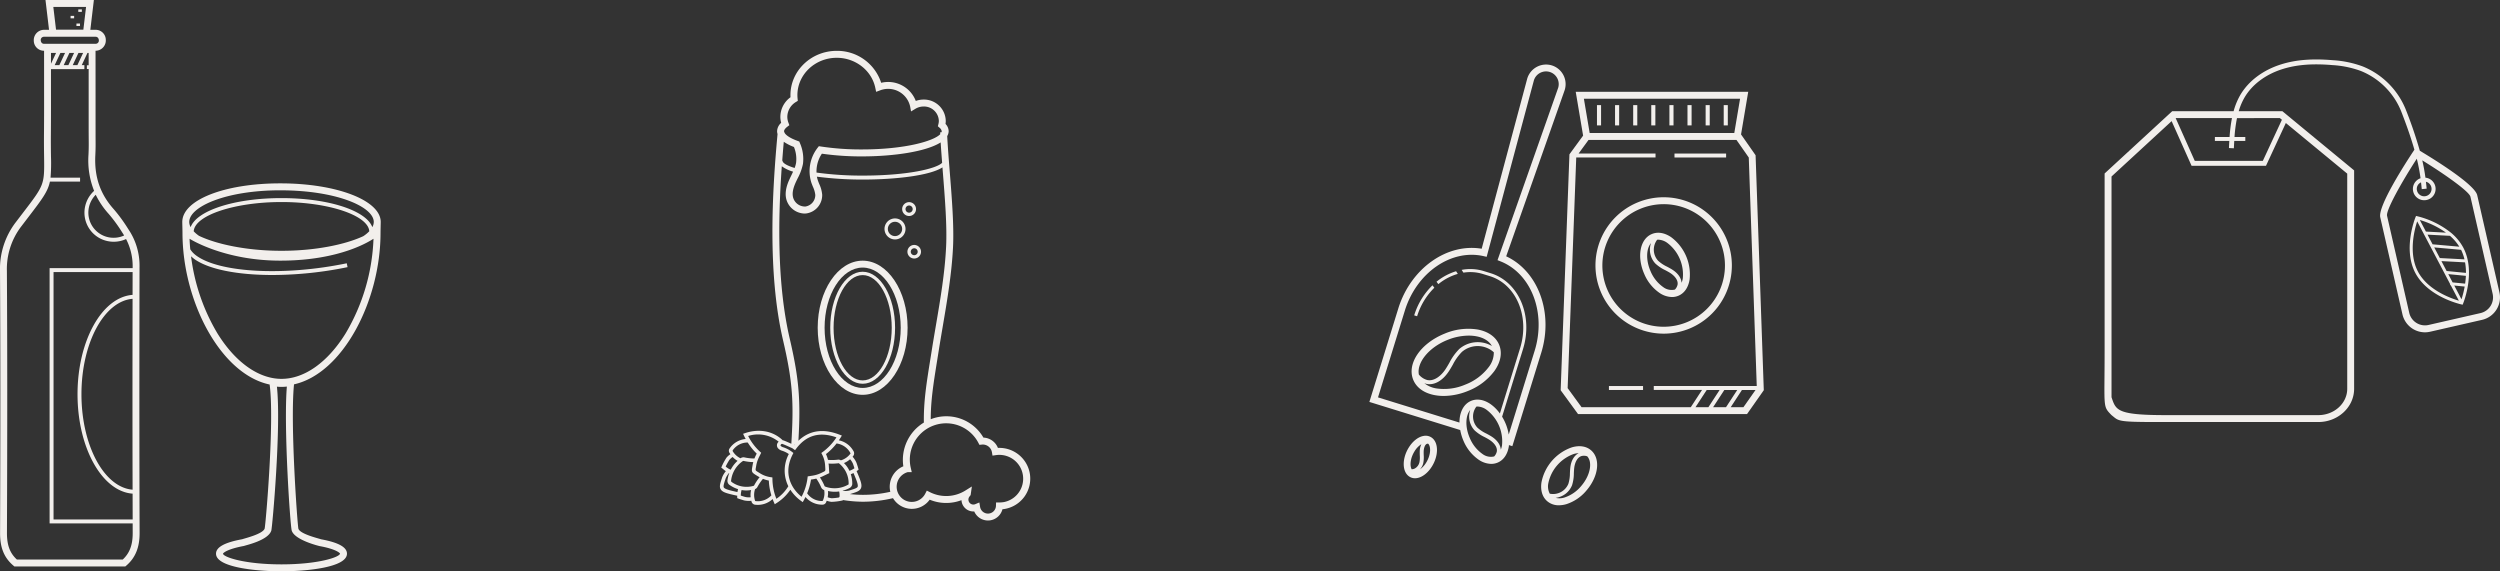 <svg xmlns="http://www.w3.org/2000/svg" width="993.15" height="226.964" viewBox="0 0 993.15 226.964"><rect x="0" y="0" width="993.15" height="226.964" fill="#333333" stroke="none"/><g data-name="wine (2)"><g data-name="Groupe 218"><g data-name="Groupe 217" fill="#f2efec"><path data-name="Tracé 4369" d="M32.523 3.781V3.74h-1.414c-.008.326-.014.652-.011.978h1.414c.003-.312.003-.624.011-.937z"/><path data-name="Tracé 4370" d="M29.454 6.338v-.041h-1.411c-.008.326-.014.652-.011.978h1.414c.003-.312.003-.624.008-.937z"/><path data-name="Tracé 4371" d="M31.785 9.379v-.041h-1.414c-.008.326-.014.652-.011.978h1.414c.003-.312.003-.624.011-.937z"/><path data-name="Tracé 4372" d="M55.43 106.083a25.748 25.748 0 0 0-4.2-14.666l-.414-.635a62.119 62.119 0 0 0-5.544-7.582c-5.482-6.1-7.836-12.945-7.4-21.551.135-2.624.116-4.684.094-6.861l-.011-34.629h.052a4.1 4.1 0 0 0 4.027-4.292 4.031 4.031 0 0 0-4.027-4.027h-2.118L37.295 0H18.072l1.409 11.843h-2.033a4.1 4.1 0 0 0-4.027 4.292 4.031 4.031 0 0 0 4.027 4.027h.061l.006 13.147c.008 6.631.017 13.263-.041 19.894-.03 3.621.008 6.54.041 8.96.149 11.227.149 11.227-8.319 22.286l-2.977 3.9A30.508 30.508 0 0 0 .001 107.7c.182 30.11.191 62.19.025 104.011-.022 5.861 1.61 9.866 5.295 12.987l.384.326h44.086l.387-.331c3.626-3.118 5.306-7.247 5.284-13-.118-32.193-.126-66.736-.032-105.61zm-2.758 88.453c-11.287-.895-20.315-17.536-20.315-37.913s9.029-37.013 20.308-37.913c-.052 27.142-.052 52.17.007 75.826zm0-77.395c-12.144.873-21.874 18.22-21.874 39.482s9.733 38.617 21.88 39.484q.012 5.17.028 10.255H21.272V108.08h31.41c-.003 3.051-.01 6.062-.017 9.061zM38.03 77.364a32.429 32.429 0 0 0 5.2 7.67 60.14 60.14 0 0 1 5.292 7.253l.417.635c.135.207.229.431.356.644a10.179 10.179 0 0 1-6.223.685 9.985 9.985 0 0 1-7.725-11.973 10.191 10.191 0 0 1 2.683-4.914zm-3.842-74.6l-1.074 9.029H22.259l-1.074-9.031zM17.448 17.4c-.7 0-1.265-.569-1.265-1.53a1.265 1.265 0 0 1 1.265-1.265h20.56c.7 0 1.265.569 1.265 1.53a1.267 1.267 0 0 1-1.266 1.265zm6.546 3.621h1.856l-2.278 4.867h-1.854zm-3.742 4.311v-4.311h2.02zm7.327-4.311h1.856l-2.276 4.867h-1.856zm3.585 0h1.853l-2.276 4.867h-1.853zm17.6 201.264H6.718c-2.787-2.533-3.972-5.725-3.955-10.559.166-41.832.16-73.917-.025-104.036A27.843 27.843 0 0 1 8.4 90.011l2.972-3.894c5.5-7.189 7.651-10.051 8.457-13.981H31.81V70.57H20.077a70.6 70.6 0 0 0 .174-8.44c-.033-2.406-.069-5.3-.041-8.9.058-6.64.05-13.282.041-19.922v-5.853h13.268v-1.567h-1.047l2.276-4.867h.47v4.9h-.7c-.006.5-.011 1-.011 1.5h.715v25l.014 2.395c.022 2.135.041 4.154-.088 6.695a32.63 32.63 0 0 0 2.24 14.31 11.7 11.7 0 0 0-3.555 6.118 11.544 11.544 0 0 0 8.932 13.846 11.861 11.861 0 0 0 2.428.251 11.73 11.73 0 0 0 4.891-1.072 23.422 23.422 0 0 1 2.616 11.114v.436H19.704v101.417h33c0 1.254.008 2.527.011 3.776.019 4.742-1.204 8.029-3.955 10.575z"/><path data-name="Tracé 4373" d="M151.169 92.505c0-.989.08-3.847.08-4.314 0-8.606-17.527-15.351-39.9-15.351-22.2 0-38.938 6.6-38.938 15.351 0 .494.083 3.353.083 4.314 0 27.141 15.122 56.131 34.621 60.249 1.972 14.426-1.516 55.015-1.972 57.2-.7 2.2-7.91 3.886-8.924 4.264-6.993 1.276-10.4 3.154-10.4 5.742 0 5.524 16.348 7 26.009 7s26.009-1.475 26.009-7c0-2.577-3.364-4.447-10.288-5.723-1.19-.412-8.327-2.083-9.009-4.2-.45-2.221-3.3-42.409-1.734-57.349 19.38-4.315 34.363-33.163 34.363-60.183zm-39.819-16.9c22.214 0 37.137 6.507 37.137 12.589a4.362 4.362 0 0 1-.574 2.038c-2.442-6.6-17.395-11.534-36.09-11.534s-33.651 4.936-36.09 11.534a4.468 4.468 0 0 1-.558-2.038c0-6.082 14.537-12.592 36.176-12.592zm35.353 16.262a13.639 13.639 0 0 1-2.395 1.964c-7.082 3.3-18.963 5.8-32.475 5.8-13.71 0-25.744-2.577-32.781-5.946a13.331 13.331 0 0 1-2.1-1.792c.387-6.328 16.185-11.63 34.88-11.63 18.661-.002 34.44 5.285 34.871 11.601zm-19.748 125.071c6.455 1.177 8.054 2.7 8.126 3.016-.307 1.442-8.794 4.248-23.247 4.248s-22.941-2.806-23.247-4.223c.075-.342 1.674-1.859 8.344-3.1 1.066-.376 9.623-2.262 10.846-6.079.4-1.248 3.972-41.039 2.234-57.194a18.229 18.229 0 0 0 3.947-.036c-1.328 16.008 1.331 55.343 1.939 57.23 1.22 3.818 11.058 6.138 11.058 6.138zm-15.116-66.43c-9.087 0-18.375-6.593-25.47-18.085a78.457 78.457 0 0 1-10.468-30.616 13.121 13.121 0 0 0 1.235 1.047c5.783 4.2 17.392 6.394 31.116 6.394a149.467 149.467 0 0 0 29.818-3.124l-.318-1.533c-24.625 5.11-50.292 3.817-59.693-3a9.344 9.344 0 0 1-2.472-2.546 74.22 74.22 0 0 1-.284-4.2c.765.47 14.147 8.7 36.054 8.7 24.183 0 35.93-8.034 37.018-8.7a79.19 79.19 0 0 1-11.07 37.587c-7.093 11.483-16.379 18.076-25.466 18.076z"/></g></g></g><g data-name="Groupe 220"><g data-name="Groupe 219" fill="#f2efec"><path data-name="Tracé 4374" d="M409.11 188.116a12.286 12.286 0 0 0-12.677-10.175 6.463 6.463 0 0 0-5.761-4.1 17.02 17.02 0 0 0-20.927-7.3c.006-7.369 1.041-13.945 2.544-23.308l.616-3.847c.514-3.237 1.066-6.477 1.616-9.716 1.754-10.3 3.568-20.955 4.082-31.547.412-8.523-.47-19.521-1.323-30.16-.4-5-.773-9.714-.989-13.909a3.863 3.863 0 0 0 .574-1.92 4.288 4.288 0 0 0-1.251-2.906 7.587 7.587 0 0 0 .1-1.2 8.66 8.66 0 0 0-8.819-8.474 8.981 8.981 0 0 0-3.088.547 11.757 11.757 0 0 0-13.752-7.206A18.343 18.343 0 0 0 332.4 20.199c-10.134 0-18.388 7.9-18.388 17.6 0 .282.008.555.022.834a9.655 9.655 0 0 0-4.03 7.805 8.9 8.9 0 0 0 .326 2.359 4.618 4.618 0 0 0-1.621 3.331 3.889 3.889 0 0 0 .18 1.11c-2.094 22.537-4.055 55.167 2.187 81.93 3.864 16.558 4.309 24.733 3.289 41.122-.967-.439-1.933-.878-2.919-1.262a2.024 2.024 0 0 0-.588-.127.386.386 0 0 1 .058-.03c-4.441-4.209-10.3-4.394-14.956-2.8l-.76.26.34.729c.213.458.456.892.693 1.331a8.658 8.658 0 0 0-6.347 3.69 1.565 1.565 0 0 0-.1 1.8c.113.2.249.362.373.544a7.518 7.518 0 0 0-1.5 1.312 23.557 23.557 0 0 0-1.931 3.541l-.193.508.6.442a8.027 8.027 0 0 0 1.215.947 9.081 9.081 0 0 0-1.458 2.433l-.193.61c-.621 1.936-.994 3.1-.417 4.126s1.953 1.511 4.3 2.071a67.73 67.73 0 0 0 2.3.519c0 .168-.033.318-.025.492l.022.475.445.168c.638.243 2.163.71 2.32.74a8.976 8.976 0 0 0 1.787.18 6.663 6.663 0 0 0 1.044-.055c.019.08.028.152.05.235a1.68 1.68 0 0 0 1.621 1.348c.329.03.649.047.967.047a8.6 8.6 0 0 0 5.828-2.317c.16.431.309.859.5 1.29l.342.782.715-.467a18.674 18.674 0 0 0 5.477-5.292 16.8 16.8 0 0 0 4.267 4.444l.652.47.4-.7c.251-.439.464-.887.685-1.334a8.665 8.665 0 0 0 6.681 3.044 1.556 1.556 0 0 0 1.522-.958c.1-.207.152-.412.229-.619a7.431 7.431 0 0 0 1.936.461 23.443 23.443 0 0 0 4-.475l.528-.138v-.11a51.878 51.878 0 0 0 7.913.671 52.523 52.523 0 0 0 11.965-1.417 8.711 8.711 0 0 0 14.569.6 17.086 17.086 0 0 0 12.636.193 5.259 5.259 0 0 0 .061.547 4.7 4.7 0 0 0 1.925 3.071 4.773 4.773 0 0 0 3.077.865 5.962 5.962 0 0 0 5.458 3.6 6.026 6.026 0 0 0 .989-.083 5.957 5.957 0 0 0 4.77-4.391c.282-.025.563-.058.848-.108a12.214 12.214 0 0 0 10.02-14.08zM312.771 50.348l.806-.621-.354-.956a6.658 6.658 0 0 1-.453-2.328 6.973 6.973 0 0 1 3.428-5.933l.737-.45-.084-.861a13.75 13.75 0 0 1-.075-1.4c0-8.184 7.01-14.84 15.627-14.84 7.438 0 13.884 5.024 15.323 11.948l.329 1.572 1.505-.558a8.938 8.938 0 0 1 12 6.38l.365 1.969 1.712-1.038a6.283 6.283 0 0 1 3.27-.922 5.9 5.9 0 0 1 6.057 5.712 5.369 5.369 0 0 1-.182 1.32l-.207.818.632.555a2.281 2.281 0 0 1 .906 1.414 1.323 1.323 0 0 1-.1.417l-.528.022c.011.238.028.5.039.74-2.671 2.792-14.232 6.06-31.135 6.06a107.154 107.154 0 0 1-16.289-1.169l-.8-.124-.5.638a15.118 15.118 0 0 0-2.514 13.747c.191.572.42 1.135.646 1.7a10.436 10.436 0 0 1 .956 3.295 4.623 4.623 0 0 1-3.922 4.586 4.88 4.88 0 0 1-4.925-3.69c-.381-1.643-.017-3.538 1.185-6.143.207-.447.425-.895.641-1.342a20.915 20.915 0 0 0 2.118-5.75 15.653 15.653 0 0 0-1.226-8.317l-.229-.58-.586-.213c-3.2-1.149-4.742-2.328-5.25-3.229.006-.044.008-.091.014-.135l-.088-.008a1.248 1.248 0 0 1-.135-.5c-.012-.507.45-1.142 1.286-1.786zm61.5 14.323c-2.251 2.342-13.8 5.085-31.483 5.085a131.093 131.093 0 0 1-18.419-1.2 12.581 12.581 0 0 1 2.132-7.5 111.914 111.914 0 0 0 15.87 1.077c12.719 0 25.537-1.9 31.315-5.554.16 2.558.361 5.273.585 8.092zm-62.905-8.346a18.33 18.33 0 0 0 4.035 2.06 12.486 12.486 0 0 1 .853 6.286 11.046 11.046 0 0 1-.58 2.063c-3.077-.945-4.795-1.972-4.795-2.875h-.127c.191-2.596.398-5.12.614-7.534zm-20.3 122.593a7.179 7.179 0 0 1 5.98-3.129 22.881 22.881 0 0 0 3.563 4.416l-.11.221a16.521 16.521 0 0 0-.743 1.594c-.014.036-.028.086-.041.122a18.446 18.446 0 0 1-4.071-.461 2.044 2.044 0 0 0-1.472.376 7.142 7.142 0 0 1-3.132-2.894zm-2.778 6.413a23.32 23.32 0 0 1 1.489-2.674 6.116 6.116 0 0 1 1.279-1.113A8.658 8.658 0 0 0 293 183.08a12.175 12.175 0 0 0-2.712 3.521 6.5 6.5 0 0 1-1.998-1.269zm4.67 10.142c-.5-.1-1.168-.257-2.038-.464-1.56-.37-3.049-.8-3.375-1.373-.265-.472.052-1.469.536-2.975l.2-.616a8.069 8.069 0 0 1 1.337-2.154c.028.014.055.022.083.036a12.951 12.951 0 0 0-.71 2.939 2.006 2.006 0 0 0 .7 1.69 12.265 12.265 0 0 0 3.516 1.768 10.075 10.075 0 0 0-.247 1.149zm5.253 2.063a6.434 6.434 0 0 1-2.259-.135 48.09 48.09 0 0 1-1.663-.522 8.348 8.348 0 0 1 .315-2.207 11.151 11.151 0 0 0 1.9.171 12.165 12.165 0 0 0 1.881-.166 8.264 8.264 0 0 0-.172 2.86zm1.185-4.538a10.08 10.08 0 0 1-8.844-1.6.688.688 0 0 1-.13-.367 10.85 10.85 0 0 1 4.485-7.733 1.6 1.6 0 0 1 .406-.21 19.857 19.857 0 0 0 3.938.494c-.086.315-.177.63-.232.958l-.152.876c-.365 2-.238 2.281 1.491 3.342l.757.47c.207.133.442.215.657.331a20.177 20.177 0 0 0-2.207 3.323.466.466 0 0 1-.167.117zm.881 6.079c-.271-.025-.293-.041-.362-.293a7.241 7.241 0 0 1 .055-4.494 1.76 1.76 0 0 0 .873-.735 18.983 18.983 0 0 1 2.248-3.331 12.449 12.449 0 0 0 2.337.685 23.093 23.093 0 0 0 1.008 5.872 7.311 7.311 0 0 1-6.157 2.297zm8.148-.925a21.834 21.834 0 0 1-1.569-7.869l-.008-.621-.613-.086a10.9 10.9 0 0 1-4.345-1.574l-.773-.481c-1.044-.638-1.044-.638-.823-1.85l.157-.9a12.034 12.034 0 0 1 .657-2.24 16.017 16.017 0 0 1 .679-1.456l.6-1.207-.4-.365a21.69 21.69 0 0 1-4.776-6.304 13.022 13.022 0 0 1 12.128 2.281 2.073 2.073 0 0 0-.243.226 1.833 1.833 0 0 0-.08 2.3 3.293 3.293 0 0 0 1.555 1.016 10.154 10.154 0 0 1 2.792 1.353 13.989 13.989 0 0 0-.191 12.788 15.951 15.951 0 0 1-4.745 4.989zm10-.818c-4.3-3.441-7.311-9.509-3.508-16.848l.273-.53-.47-.37a11.478 11.478 0 0 0-3.726-1.947 1.856 1.856 0 0 1-.856-.536c-.141-.168-.017-.384.069-.489a.559.559 0 0 1 .7-.232c1.05.409 2.08.876 3.107 1.342l.682.309a1.954 1.954 0 0 1 .315.215l.831.588.42-.558c4.071-5.413 9.321-6.9 16.025-4.524a21.863 21.863 0 0 1-5.51 5.83l-.5.365.284.55a10.871 10.871 0 0 1 1.229 4.452l.055.911c.083 1.221.083 1.221-1.033 1.743l-.823.392a11.879 11.879 0 0 1-2.21.76 15.675 15.675 0 0 1-1.58.287l-1.331.21-.064.539a21.621 21.621 0 0 1-2.373 7.542zm-3.01-20.56c.11-.039.224-.1.334-.144-.064.077-.135.135-.2.215-.035-.023-.083-.046-.129-.07zm18.624 6.107a1.773 1.773 0 0 0-1.1-.287 19.025 19.025 0 0 1-4.019.094 12.394 12.394 0 0 0-.793-2.3 23.121 23.121 0 0 0 4.206-4.217 7.32 7.32 0 0 1 5.574 3.947 7.366 7.366 0 0 1-3.863 2.764zm4.858 1.48c.044.119.337.992.536 1.66a8.243 8.243 0 0 1-1.983 1.019 11.087 11.087 0 0 0-.958-1.649 11.926 11.926 0 0 0-1.224-1.439 8.211 8.211 0 0 0 2.433-1.511 6.456 6.456 0 0 1 1.201 1.921zm-12.031 14.556l-.21.122a7.183 7.183 0 0 1-6.013-3.068 22.759 22.759 0 0 0 1.541-5.46l.243-.039a16.228 16.228 0 0 0 1.729-.315c.036-.008.086-.025.124-.036a18.531 18.531 0 0 1 1.98 3.588 2.03 2.03 0 0 0 1.157.983 7.127 7.127 0 0 1-.551 4.225zm6.634-1.508a2.787 2.787 0 0 1-.251.224 22.7 22.7 0 0 1-2.8.3 6.219 6.219 0 0 1-1.649-.4 8.535 8.535 0 0 0 .127-2.475 12.2 12.2 0 0 0 4.441.177 6.637 6.637 0 0 1 .129 2.174zm-5.5-4.038a1.541 1.541 0 0 1-.406-.21 19.975 19.975 0 0 0-1.875-3.5 9.171 9.171 0 0 0 .917-.365l2.8-1.331-.193-3.088c-.014-.246-.08-.483-.108-.729a20.017 20.017 0 0 0 4.079-.135 10.115 10.115 0 0 1 3.908 8.416 10.859 10.859 0 0 1-9.121.943zm6.811 1.66c-.006-.03-.014-.058-.019-.088a12.908 12.908 0 0 0 2.809-1.121 2.015 2.015 0 0 0 .972-1.552 12.285 12.285 0 0 0-.591-3.892 9.375 9.375 0 0 0 1.08-.458c.2.47.467 1.1.8 1.931.6 1.489 1.116 2.947.831 3.546-.232.492-1.229.806-2.734 1.284l-.616.2a8.126 8.126 0 0 1-2.531.15zm18.875.34a49.941 49.941 0 0 1-10.9 1.21 49.121 49.121 0 0 1-5.157-.293c.047-.014.108-.022.152-.036l.61-.193c1.936-.613 3.1-.983 3.607-2.047s.1-2.466-.8-4.7a73.45 73.45 0 0 0-.906-2.174c.138-.1.279-.157.417-.262l.376-.293-.119-.461a34.084 34.084 0 0 0-.737-2.32 9.109 9.109 0 0 0-.887-1.563 6.465 6.465 0 0 0-.649-.818c.052-.064.11-.11.163-.174a1.679 1.679 0 0 0 .163-2.1c-.163-.284-.34-.558-.522-.815a8.6 8.6 0 0 0-5.261-3.414c.257-.381.522-.751.762-1.152l.439-.732-.8-.312c-6.587-2.593-12.108-1.781-16.461 2.375.909-15.594.362-24.252-3.439-40.537-5.076-21.764-4.637-47.585-3.162-68.507a14.313 14.313 0 0 0 4.488 2.14c-.224.489-.456.978-.7 1.478-.226.467-.45.931-.666 1.4-.917 1.983-2.052 4.963-1.367 7.921a7.686 7.686 0 0 0 7.247 5.841 6.331 6.331 0 0 0 .646-.033 7.329 7.329 0 0 0 6.4-7.46 12.629 12.629 0 0 0-1.154-4.209 24.37 24.37 0 0 1-.586-1.536 10.559 10.559 0 0 1-.359-1.411 139.029 139.029 0 0 0 18.248 1.146c13.357 0 26.827-1.654 31.627-4.842.044.569.088 1.124.135 1.7.845 10.551 1.721 21.463 1.317 29.809-.5 10.426-2.3 21-4.043 31.218-.552 3.251-1.108 6.5-1.621 9.747l-.616 3.842c-1.574 9.813-2.679 16.831-2.558 25.064a17.329 17.329 0 0 0-8.15 17.375 8.791 8.791 0 0 0-5.176 10.128zm44.942 4.11a9.738 9.738 0 0 1-1.591.122h-1.342l-.039 1.34a3.174 3.174 0 0 1-6.311.384l-.287-1.718-1.607.668a2 2 0 0 1-.434.133 1.97 1.97 0 0 1-2.276-1.618 1.953 1.953 0 0 1 .53-1.688l.323-.431.489-3.416-2.533 1.583a14.385 14.385 0 0 1-14.144.671l-1.218-.61-.627 1.21a6 6 0 0 1-11.177-1.3 6.036 6.036 0 0 1 4.248-7.258h1.572l-.392-1.69a14.434 14.434 0 0 1 26.84-9.976l.436.831.934-.1a3.689 3.689 0 0 1 4.03 3.038l.229 1.348 1.345-.2a9.464 9.464 0 0 1 3 18.687z"/><path data-name="Tracé 4375" d="M361.149 85.814a2.756 2.756 0 1 0-2.756-2.756 2.761 2.761 0 0 0 2.756 2.756zm0-4.179a1.425 1.425 0 1 1-1.425 1.425 1.425 1.425 0 0 1 1.425-1.425z"/><path data-name="Tracé 4376" d="M355.551 95.121a4.175 4.175 0 1 0-4.171-4.176 4.181 4.181 0 0 0 4.171 4.176zm0-7.015a2.841 2.841 0 1 1-2.842 2.839 2.844 2.844 0 0 1 2.842-2.839z"/><path data-name="Tracé 4377" d="M360.483 100.002a2.7 2.7 0 1 0 2.7-2.7 2.706 2.706 0 0 0-2.7 2.7zm4.079 0a1.375 1.375 0 1 1-1.375-1.373 1.377 1.377 0 0 1 1.375 1.373z"/><path data-name="Tracé 4378" d="M342.699 103.554c-9.849 0-17.861 11.954-17.861 26.647s8.012 26.647 17.861 26.647 17.857-11.954 17.857-26.647-8.01-26.647-17.857-26.647zm0 50.557c-8.338 0-15.122-10.725-15.122-23.907s6.783-23.907 15.122-23.907 15.122 10.725 15.122 23.907-6.786 23.907-15.122 23.907z"/><path data-name="Tracé 4379" d="M342.7 107.951c-7.1 0-12.882 9.982-12.882 22.253s5.778 22.253 12.882 22.253 12.882-9.982 12.882-22.253-5.781-22.253-12.882-22.253zm0 43.172c-6.369 0-11.553-9.382-11.553-20.919s5.181-20.919 11.553-20.919 11.55 9.382 11.55 20.919-5.181 20.919-11.55 20.919z"/></g></g><g data-name="Groupe 214"><g data-name="Groupe 213" fill="#f2efec"><path data-name="Tracé 4358" d="M992.918 116.094l-8.821-38.562c-.975-4.256-16.986-14.169-22.8-17.646a170.35 170.35 0 0 0-5.621-16.472 30.975 30.975 0 0 0-17.118-17.049 41.3 41.3 0 0 0-11.78-2.447c-8.128-.69-14.616-.188-20.389 1.591-7.256 2.237-13.08 6.573-16.4 12.208a26.944 26.944 0 0 0-2.662 6.456h-24.388l-26.86 24.742v70.468c0 23-.811 21.839 2.743 25.528 2.926 2.284 1.856 2.74 17.925 2.74h64.231c7.844 0 14.221-5.924 14.221-13.208V67.686l-28.508-23.513h-17.334a24.571 24.571 0 0 1 2.317-5.463c3.071-5.215 8.5-9.239 15.293-11.335 5.524-1.7 11.763-2.185 19.643-1.511a39.518 39.518 0 0 1 11.219 2.312 28.979 28.979 0 0 1 16.024 15.947c2.466 6.314 4.129 11.28 5.292 15.345l-.315.475c-3.364 5.076-14.254 21.99-13.246 26.393l8.819 38.565a9.18 9.18 0 0 0 8.927 7.117 9.074 9.074 0 0 0 2.041-.232l20.656-4.723a9.163 9.163 0 0 0 6.891-10.969zm-84.844-67.228l24.388 20.112v85.465c0 5.77-5.151 10.468-11.481 10.468h-60.558c-19.5 0-19.857-1.927-21.6-7.117V70.116l23.88-22 7.918 17.74h29.569zm-2.361-1.95l.8.663-7.579 16.32h-27.046l-7.582-16.983h22.364a60.068 60.068 0 0 0-.95 7.512h-5.834v1.566h5.731c-.055.953-.1 1.895-.146 2.82l1.953.094c.047-.956.1-1.931.155-2.914h4.391v-1.565h-4.29a56.068 56.068 0 0 1 .989-7.512zm56.324 27.937l.03.284 1.947-.193-.028-.284c-.077-.784-.16-1.6-.257-2.458a2.929 2.929 0 1 1-3.552 3.494 2.8 2.8 0 0 1 1.607-3.248c.098.839.176 1.637.253 2.405zm23.38 49.521l-20.656 4.723a6.413 6.413 0 0 1-7.662-4.809l-8.819-38.565c-.481-2.1 5.587-13.072 11.821-22.67a72.457 72.457 0 0 1 1.483 7.753 4.491 4.491 0 0 0 1.447 8.739 4.53 4.53 0 0 0 1.014-.116 4.485 4.485 0 0 0-.514-8.844 71.164 71.164 0 0 0-1.257-6.877c9.349 5.759 18.671 12.434 19.132 14.439l8.819 38.562a6.405 6.405 0 0 1-4.808 7.665z"/><path data-name="Tracé 4359" d="M973.794 92.549v-.019h-.025a34.635 34.635 0 0 0-13.495-6.634l-.483-.108-.188.458c-.207.514-5.079 12.688-.091 22.181s17.773 12.393 18.314 12.512l.483.108.188-.458c.207-.514 5.079-12.686.091-22.178a19.945 19.945 0 0 0-4.794-5.862zm3.184 5.447l-10.608-.94-2.019-3.842 8.924.472a18.938 18.938 0 0 1 3.704 4.31zm-5.289-5.576l-7.974-.423-2.422-4.612a34.934 34.934 0 0 1 10.396 5.034zm-11.136 15.464c-3.845-7.319-1.384-16.643-.3-19.949l2.682 5.107-.006.091h.055l10.374 19.753-.036.381.251.025 3.234 6.156c-3.333-.981-12.409-4.246-16.254-11.565zm17.3 11.017l-2.872-5.471 4.135.406a37.429 37.429 0 0 1-1.267 5.065zm1.45-6.225l-4.977-.489-1.729-3.292 7 .685a34.615 34.615 0 0 1-.298 3.095zm.326-4.267l-7.689-.753-2.066-3.933 9.4.5a23.818 23.818 0 0 1 .35 4.185zm-10.389-5.898l-2.218-4.223 10.658.95a17.238 17.238 0 0 1 1.353 3.792z"/></g></g><g data-name="Groupe 216"><g data-name="Groupe 215" fill="#f2efec"><path data-name="Tracé 4360" d="M598.346 101.821l23.264-66.1a7.8 7.8 0 0 0-5.134-9.74 7.821 7.821 0 0 0-9.752 5.187l-18.111 67.643c-13.865-2.318-28.221 7.874-33.134 23.758L544 159.669l36.09 11.168a19.46 19.46 0 0 0 1.312 4.325 17.241 17.241 0 0 0 5.969 7.432 9.162 9.162 0 0 0 5.029 1.688 6.535 6.535 0 0 0 2.657-.552c2.317-1.022 3.861-3.309 4.35-6.441.022-.149.014-.312.033-.464l1.356.42 11.479-37.108c4.913-15.884-1.193-32.408-13.929-38.316zm-3.726 77.569a4 4 0 0 1-1.055 1.933 5.534 5.534 0 0 1-4.681-1.011 14.519 14.519 0 0 1-4.974-6.256c-1.936-4.389-1.757-8.985.163-11.2a8.061 8.061 0 0 0 1.679 8.073 15.451 15.451 0 0 0 3.972 2.682c.657.351 1.323.7 1.947 1.1 1.643 1.044 3.281 2.817 2.95 4.679zm2.077-2.522a8.038 8.038 0 0 1-.492 1.762c-.113-1.9-1.428-3.8-3.7-5.239-.657-.417-1.353-.79-2.047-1.16a14.1 14.1 0 0 1-3.59-2.394 6.5 6.5 0 0 1-.367-8.3 3.767 3.767 0 0 1 .436-.041 6.508 6.508 0 0 1 3.521 1.224 15.747 15.747 0 0 1 6.236 14.149zm12.962-37.54l-10.3 33.295a19.612 19.612 0 0 0-2.632-7.087l8.316-26.885c4.068-13.152-1.679-26.658-12.815-30.1l-2.845-.881a18.224 18.224 0 0 0-8.728-.456c.232.373.475.737.718 1.1a16.981 16.981 0 0 1 7.651.514l2.845.881c10.5 3.248 15.887 16.069 12.014 28.58l-8.037 25.979a15.575 15.575 0 0 0-3.867-3.836c-2.635-1.751-5.364-2.157-7.686-1.135-2.947 1.3-4.519 4.59-4.51 8.57l-32.355-10.007 10.669-34.488c4.651-15.022 18.342-24.528 31.212-21.635l1.284.287 18.765-70.102a5.052 5.052 0 0 1 6.31-3.328 5.067 5.067 0 0 1 3.345 6.261l-24.109 68.5 1.221.486c12.233 4.879 18.177 20.465 13.534 35.487z"/><path data-name="Tracé 4361" d="M569.81 114.306a75.528 75.528 0 0 0-.746-.967 28.127 28.127 0 0 0-7.261 11.94l1.16.359a26.986 26.986 0 0 1 6.847-11.332z"/><path data-name="Tracé 4362" d="M579.132 108.806c-.224-.354-.461-.7-.685-1.055a22.833 22.833 0 0 0-7.783 4.173c.246.32.494.635.737.958a21.45 21.45 0 0 1 7.731-4.076z"/><path data-name="Tracé 4363" d="M561.417 150.863c1.279 3.151 4.314 5.322 8.551 6.112a19.473 19.473 0 0 0 3.563.318 25.827 25.827 0 0 0 9.581-1.961 23.96 23.96 0 0 0 10.575-7.974c2.491-3.516 3.16-7.189 1.881-10.341s-4.314-5.322-8.551-6.112a23.963 23.963 0 0 0-13.144 1.643c-9.573 3.884-15.044 11.926-12.456 18.315zm32.013-10.923a9.353 9.353 0 0 1-1.98 5.833 21.234 21.234 0 0 1-9.371 7.018 21.27 21.27 0 0 1-11.611 1.491 10.086 10.086 0 0 1-4.654-2.066 6.356 6.356 0 0 0 .876.287 5.936 5.936 0 0 0 1.21.124c2.66 0 5.4-1.768 7.529-4.919.619-.911 1.174-1.878 1.723-2.842a20.358 20.358 0 0 1 3.624-5.082 9.59 9.59 0 0 1 12.654.155zm-9.982-6.616a16.807 16.807 0 0 1 3.071.273c2.975.555 5.093 1.936 6.156 3.861a11.211 11.211 0 0 0-12.953 1.171 21.813 21.813 0 0 0-3.927 5.458c-.53.931-1.066 1.864-1.663 2.745-1.607 2.381-4.328 4.712-7.12 4.14a6.558 6.558 0 0 1-3.35-2.168c-.925-4.693 3.914-10.741 11.244-13.713a22.916 22.916 0 0 1 8.542-1.767z"/><path data-name="Tracé 4364" d="M632.082 178.898c-1.914-1.657-4.643-2.074-7.681-1.171a18.451 18.451 0 0 0-12.042 13.931c-.453 3.138.354 5.778 2.268 7.432a6.955 6.955 0 0 0 4.662 1.638 10.71 10.71 0 0 0 3.019-.464 17.238 17.238 0 0 0 7.883-5.355c4.891-5.662 5.72-12.694 1.891-16.011zm-16.411 17.226a6.162 6.162 0 0 1-.6-4.077 15.72 15.72 0 0 1 10.111-11.694 8.022 8.022 0 0 1 1.978-.331c-1.748.878-2.988 2.859-3.325 5.607-.094.773-.133 1.558-.171 2.345a13.938 13.938 0 0 1-.627 4.264 6.582 6.582 0 0 1-7.371 3.886zm12.448-3.01a14.5 14.5 0 0 1-6.593 4.519 6.514 6.514 0 0 1-3.549.146 8.082 8.082 0 0 0 6.526-4.991 15.513 15.513 0 0 0 .724-4.739c.036-.748.069-1.494.16-2.229.238-1.931 1.138-4.17 2.961-4.668a3.966 3.966 0 0 1 2.19.124c2.214 2.393 1.192 7.659-2.424 11.838z"/><path data-name="Tracé 4365" d="M569.081 174.104a4.153 4.153 0 0 0-3.472-.939c-2.16.334-4.4 2.083-5.993 4.676-2.552 4.148-2.64 9.045-.2 11.147a4.072 4.072 0 0 0 2.712 1 4.771 4.771 0 0 0 .76-.061c2.157-.334 4.4-2.083 5.993-4.676 2.554-4.151 2.639-9.045.2-11.147zm-5.2 9.556a3.765 3.765 0 0 1-1.776 2.419 2.712 2.712 0 0 1-1.3.337c-.8-1.395-.58-4.347 1.141-7.142a8.632 8.632 0 0 1 2.72-2.831 6.725 6.725 0 0 0-.657 2.85c-.017.519 0 1.041.014 1.563a10.8 10.8 0 0 1-.137 2.804zm2.66.152a8.875 8.875 0 0 1-2.491 2.676 5.408 5.408 0 0 0 1.351-2.466 12.122 12.122 0 0 0 .188-3.212c-.017-.489-.033-.98-.017-1.467.039-1.248.436-2.662 1.243-3.013a1.278 1.278 0 0 1 .547-.061c1.145 1.133 1.104 4.428-.816 7.543z"/><path data-name="Rectangle 1604" d="M634.412 41.761h1.63v8.057h-1.63z"/><path data-name="Rectangle 1605" d="M641.593 41.761h1.63v8.057h-1.63z"/><path data-name="Rectangle 1606" d="M648.801 41.761h1.63v8.057h-1.63z"/><path data-name="Rectangle 1607" d="M663.191 41.761h1.63v8.057h-1.63z"/><path data-name="Rectangle 1608" d="M655.982 41.761h1.63v8.057h-1.63z"/><path data-name="Rectangle 1609" d="M670.372 41.761h1.63v8.057h-1.63z"/><path data-name="Rectangle 1610" d="M677.58 41.761h1.63v8.057h-1.63z"/><path data-name="Rectangle 1611" d="M684.761 41.761h1.63v8.057h-1.63z"/><path data-name="Tracé 4366" d="M697.439 62.078l-.017-.406-5.778-8.272 2.856-16.922h-68.526l2.932 17.4-5.433 7.435-3.467 93.242-.017.475 6.91 9.476h67.12l6.665-9.49zm-6.178-22.863l-2.3 13.633h-57.447l-2.3-13.633zm-62.97 122.551l-5.529-7.584 3.414-91.616h31.5V61h-30.57l3.95-5.408h58.776l4.886 6.99 3.168 90.771h-40.91v1.566h19.17l-4.466 6.847h-43.389zm45.254 0l4.466-6.847h5.129l-4.466 6.847zm7 0l4.466-6.847h5.129l-4.466 6.847zm12.05 0h-5.054l4.466-6.847h5.4z"/><path data-name="Rectangle 1612" d="M665.207 61h20.51v1.566h-20.51z"/><path data-name="Rectangle 1613" d="M639.162 153.356h13.556v1.566h-13.556z"/><path data-name="Tracé 4367" d="M660.906 132.547a27.092 27.092 0 1 0-27.092-27.092 27.123 27.123 0 0 0 27.092 27.092zm0-51.441a24.349 24.349 0 1 1-24.349 24.349 24.377 24.377 0 0 1 24.349-24.348z"/><path data-name="Tracé 4368" d="M659.181 116.31a9.162 9.162 0 0 0 5.029 1.688 6.535 6.535 0 0 0 2.657-.552c2.317-1.022 3.861-3.309 4.35-6.441a18.446 18.446 0 0 0-7.43-16.853c-2.638-1.751-5.366-2.157-7.686-1.135-4.64 2.047-5.908 9.012-2.889 15.862a17.238 17.238 0 0 0 5.969 7.431zm-.864-21.057a3.765 3.765 0 0 1 .436-.041 6.508 6.508 0 0 1 3.521 1.224 15.747 15.747 0 0 1 6.236 14.149 8.037 8.037 0 0 1-.492 1.762c-.113-1.9-1.428-3.8-3.7-5.239-.657-.417-1.353-.79-2.047-1.16a14.1 14.1 0 0 1-3.588-2.392 6.5 6.5 0 0 1-.367-8.302zm-2.436 1.32a8.061 8.061 0 0 0 1.679 8.073 15.451 15.451 0 0 0 3.972 2.682c.657.351 1.323.7 1.947 1.1 1.643 1.041 3.281 2.814 2.947 4.676a4 4 0 0 1-1.055 1.933 5.534 5.534 0 0 1-4.681-1.011 14.519 14.519 0 0 1-4.974-6.256c-1.932-4.389-1.752-8.981.164-11.196z"/></g></g></svg>